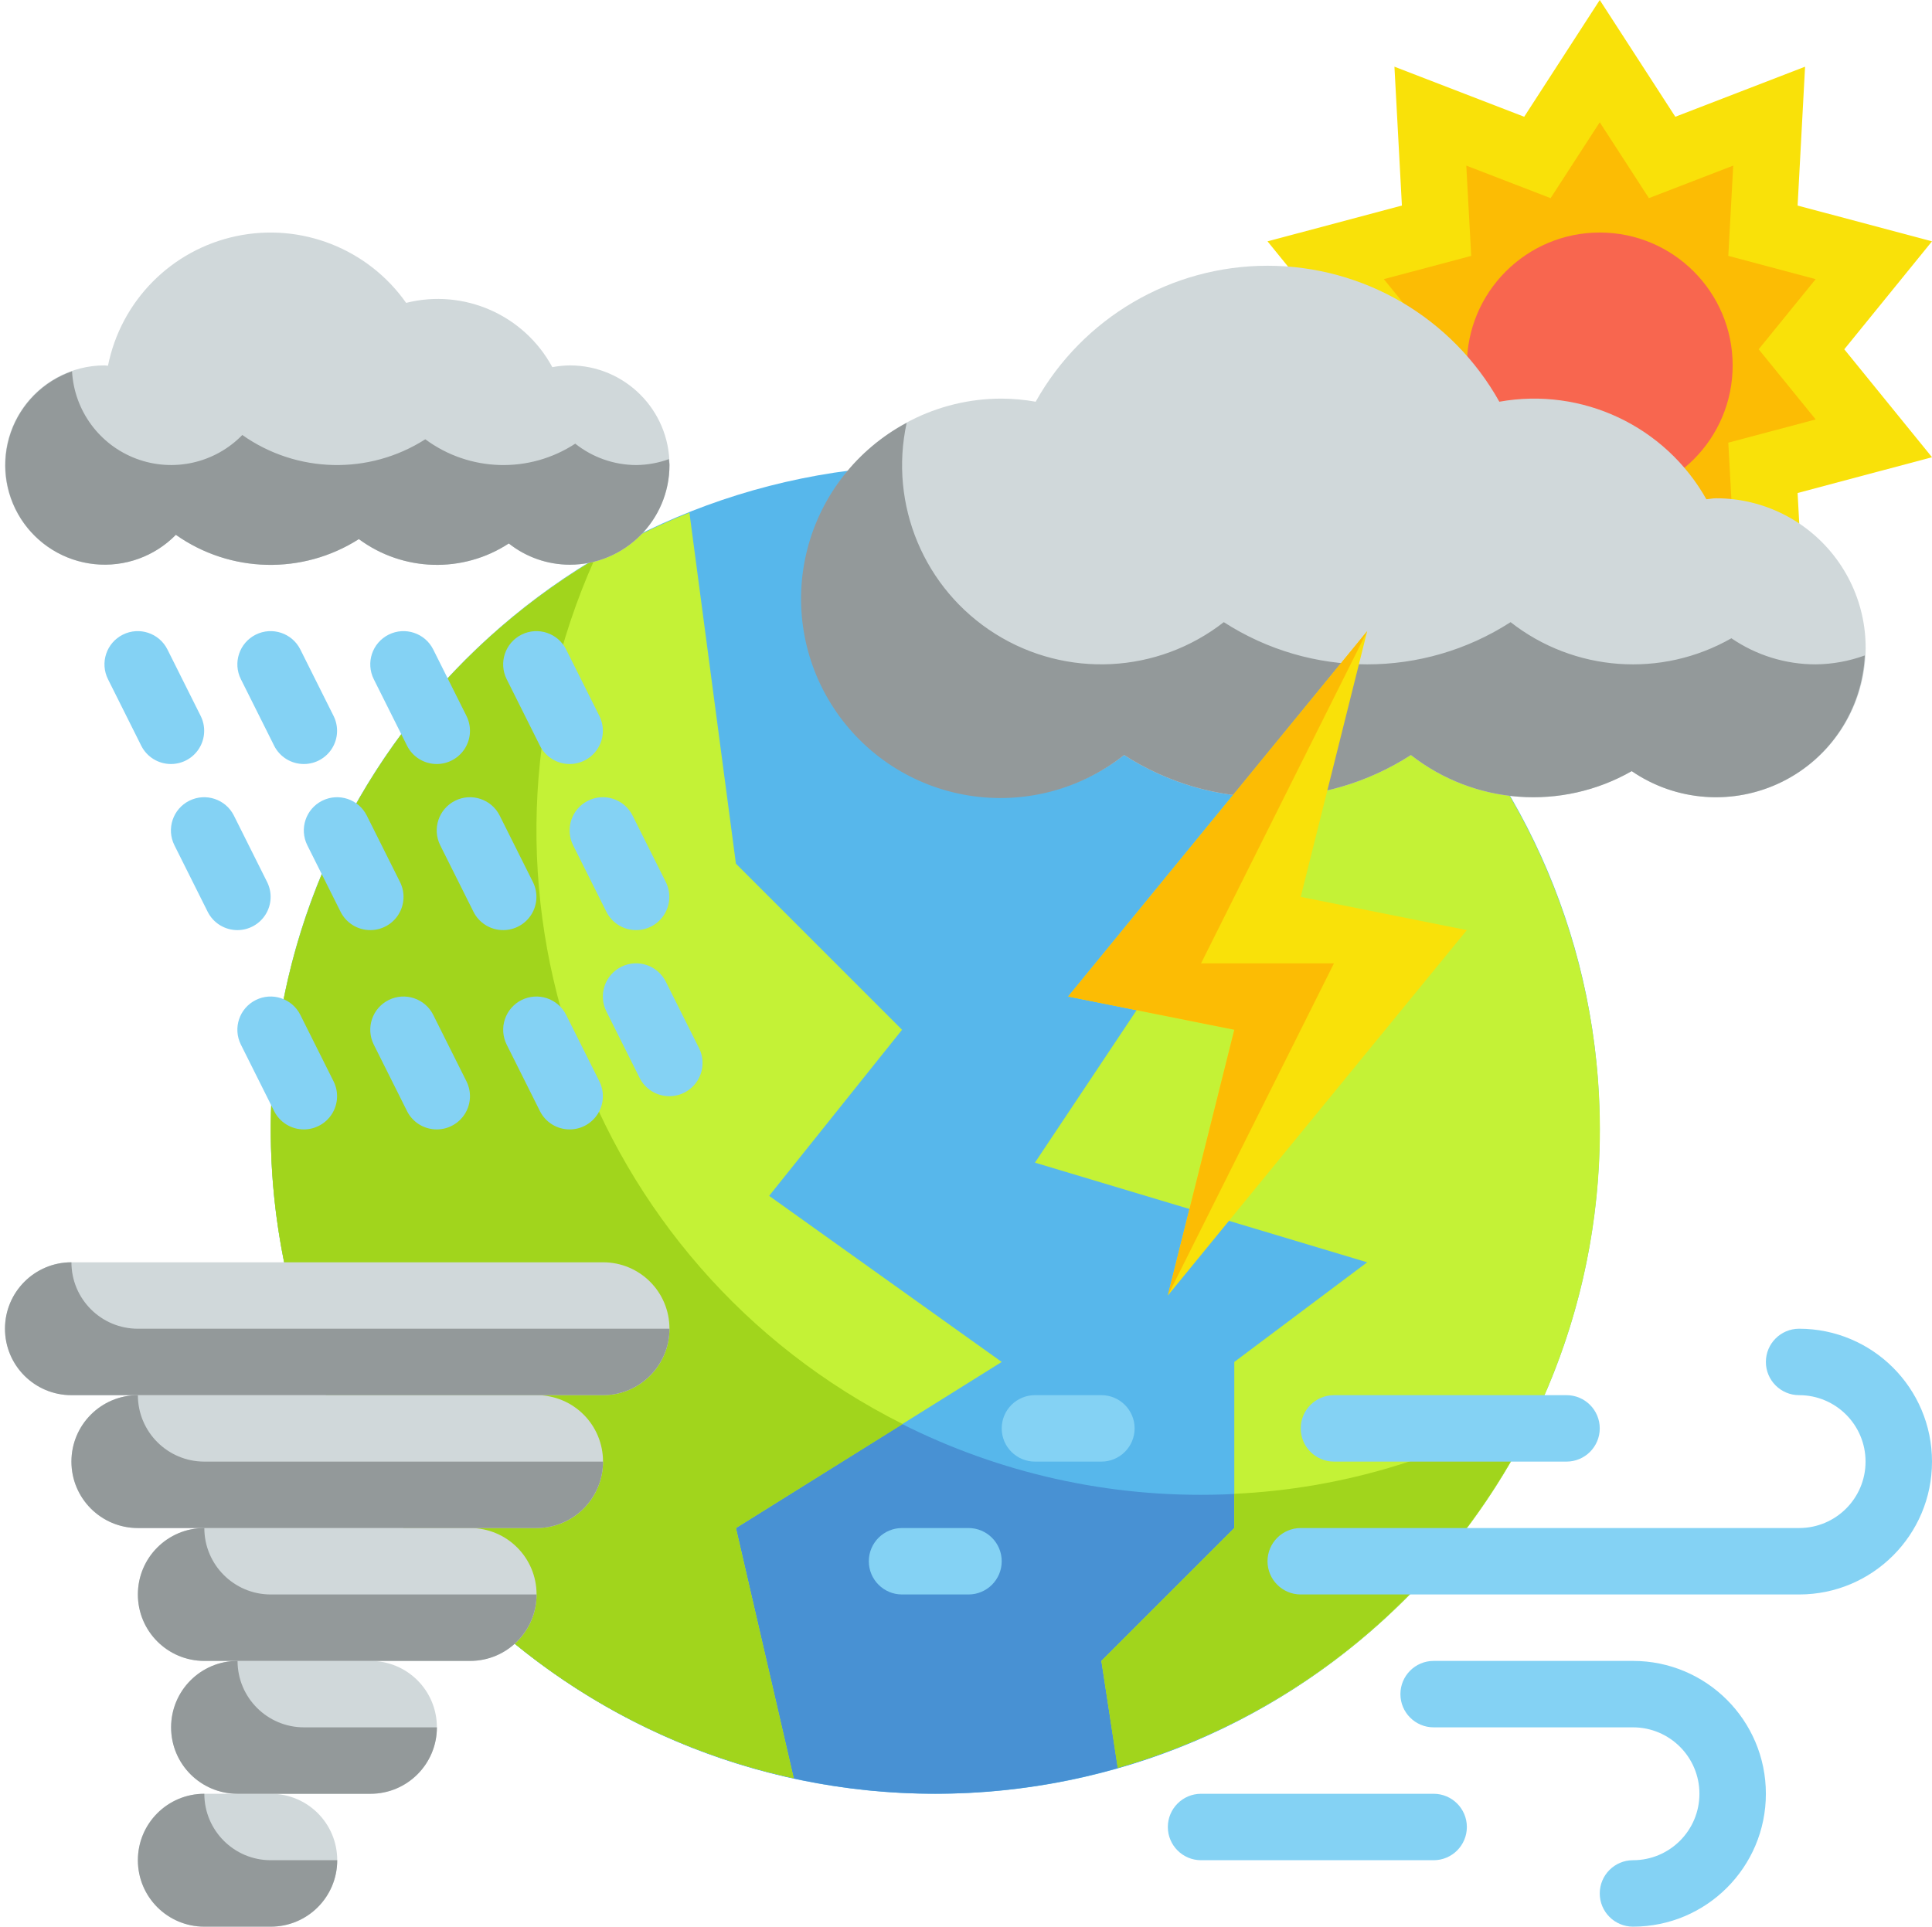 <?xml version="1.0" encoding="UTF-8"?><svg xmlns="http://www.w3.org/2000/svg" xmlns:xlink="http://www.w3.org/1999/xlink" height="348.0" preserveAspectRatio="xMidYMid meet" version="1.0" viewBox="-0.9 0.0 348.9 348.0" width="348.9" zoomAndPan="magnify"><g><g id="change1_1"><path d="M 288 204 C 288 270.273 234.273 324 168 324 C 101.727 324 48 270.273 48 204 C 48 137.727 101.727 84 168 84 C 234.273 84 288 137.727 288 204 Z M 288 204" fill="#57b7eb"/></g><g id="change2_1"><path d="M 216 270 C 175.336 270.043 137.422 249.465 115.297 215.348 C 93.172 181.227 89.852 138.215 106.48 101.105 C 73.668 120.711 52.16 154.785 48.586 192.84 C 45.008 230.898 59.789 268.383 88.379 293.758 C 116.969 319.133 155.941 329.355 193.305 321.285 C 230.672 313.215 261.949 287.816 277.52 252.906 C 258.945 264.09 237.68 270 216 270 Z M 216 270" fill="#4891d3"/></g><g id="change3_1"><path d="M 248.941 115.59 L 186 210 L 246 228 L 222 246 L 222 276 L 198 300 L 200.969 319.301 C 242.773 307.43 274.867 273.848 284.832 231.551 C 294.797 189.254 281.074 144.875 248.969 115.59 Z M 248.941 115.59" fill="#c4f236"/></g><g id="change3_2"><path d="M 48 204 C 48.02 260.406 87.32 309.188 142.434 321.203 L 132 276 L 180 246 L 138 216 L 162 186 L 132 156 L 123.602 92.598 C 77.973 110.758 48.023 154.891 48 204 Z M 48 204" fill="#c4f236"/></g><g id="change4_1"><path d="M 277.559 252.961 C 263.043 285.289 235.008 309.57 200.941 319.32 L 198 300 L 222 276 L 222 269.82 C 241.637 268.914 260.734 263.121 277.559 252.961 Z M 277.559 252.961" fill="#a1d51c"/></g><g id="change4_2"><path d="M 132 276 L 142.441 321.18 C 94.344 310.738 57.516 271.957 49.57 223.387 C 41.625 174.816 64.176 126.324 106.441 101.102 C 80.266 159.656 104.797 228.441 162.121 257.219 Z M 132 276" fill="#a1d51c"/></g><g id="change5_1"><path d="M 288 0 L 301.645 21.09 L 325.078 12.047 L 323.73 37.129 L 348 43.59 L 332.16 63.09 L 348 82.586 L 323.73 89.047 L 325.078 114.125 L 301.645 105.09 L 288 126.176 L 274.355 105.09 L 250.922 114.125 L 252.27 89.047 L 228 82.586 L 243.84 63.09 L 228 43.59 L 252.27 37.129 L 250.922 12.047 L 274.355 21.09 Z M 288 0" fill="#f9e109"/></g><g id="change6_1"><path d="M 279.125 90.383 L 263.898 96.258 L 264.785 79.957 L 249.008 75.758 L 259.301 63.09 L 249.008 50.418 L 264.785 46.219 L 263.898 29.914 L 279.125 35.789 L 288 22.086 L 296.875 35.789 L 312.102 29.914 L 311.215 46.219 L 326.992 50.418 L 316.699 63.09 L 326.992 75.758 L 311.215 79.957 L 312.102 96.258 L 296.875 90.383 L 288 104.09 Z M 279.125 90.383" fill="#fcbc04"/></g><g id="change7_1"><path d="M 312 66 C 312 79.254 301.254 90 288 90 C 274.746 90 264 79.254 264 66 C 264 52.746 274.746 42 288 42 C 301.254 42 312 52.746 312 66 Z M 312 66" fill="#f8664f"/></g><g id="change8_1"><path d="M 180 72 C 182.055 72.012 184.109 72.199 186.133 72.559 C 194.613 57.395 210.625 48 228 48 C 245.375 48 261.387 57.395 269.867 72.559 C 284.809 69.883 299.805 76.949 307.254 90.176 C 307.855 90.137 308.398 90 309 90 C 317.578 89.996 325.645 94.062 330.742 100.965 C 335.836 107.867 337.348 116.777 334.812 124.973 C 332.281 133.164 326.008 139.668 317.91 142.492 C 309.809 145.32 300.852 144.129 293.773 139.285 C 281.125 146.508 265.363 145.355 253.895 136.375 C 238.129 146.543 217.871 146.543 202.105 136.375 C 192.93 143.535 180.859 145.824 169.703 142.512 C 158.547 139.199 149.68 130.699 145.898 119.691 C 142.117 108.684 143.895 96.527 150.664 87.062 C 157.434 77.594 168.363 71.984 180 72 Z M 180 72" fill="#d0d8da"/></g><g id="change9_1"><path d="M 327 120 C 321.562 120.004 316.254 118.359 311.773 115.285 C 299.125 122.508 283.363 121.355 271.895 112.375 C 256.129 122.543 235.871 122.543 220.105 112.375 C 208.164 121.703 191.656 122.547 178.828 114.48 C 166 106.418 159.605 91.18 162.836 76.375 C 153.91 81.129 147.398 89.414 144.891 99.211 C 142.379 109.004 144.102 119.402 149.641 127.859 C 155.176 136.32 164.016 142.062 173.996 143.68 C 183.977 145.301 194.176 142.648 202.105 136.375 C 217.871 146.543 238.129 146.543 253.895 136.375 C 265.363 145.355 281.125 146.508 293.773 139.285 C 301.816 144.801 312.215 145.531 320.949 141.195 C 329.688 136.859 335.391 128.133 335.863 118.391 C 333.02 119.422 330.023 119.969 327 120 Z M 327 120" fill="#93999a"/></g><g id="change5_2"><path d="M 234 162 L 246 114 L 192 180 L 222 186 L 210 234 L 264 168 Z M 234 162" fill="#f9e109"/></g><g id="change6_2"><path d="M 240 174 L 216 174 L 246 114 L 192 180 L 222 186 L 210 234 Z M 240 174" fill="#fcbc04"/></g><g id="change8_2"><path d="M 24 252 L 96 252 C 102.648 252 108 257.352 108 264 C 108 270.648 102.648 276 96 276 L 24 276 C 17.352 276 12 270.648 12 264 C 12 257.352 17.352 252 24 252 Z M 24 252" fill="#d0d8da"/></g><g id="change8_3"><path d="M 12 228 L 108 228 C 114.648 228 120 233.352 120 240 C 120 246.648 114.648 252 108 252 L 12 252 C 5.352 252 0 246.648 0 240 C 0 233.352 5.352 228 12 228 Z M 12 228" fill="#d0d8da"/></g><g id="change8_4"><path d="M 36 276 L 84 276 C 90.648 276 96 281.352 96 288 C 96 294.648 90.648 300 84 300 L 36 300 C 29.352 300 24 294.648 24 288 C 24 281.352 29.352 276 36 276 Z M 36 276" fill="#d0d8da"/></g><g id="change8_5"><path d="M 42 300 L 66 300 C 72.648 300 78 305.352 78 312 C 78 318.648 72.648 324 66 324 L 42 324 C 35.352 324 30 318.648 30 312 C 30 305.352 35.352 300 42 300 Z M 42 300" fill="#d0d8da"/></g><g id="change8_6"><path d="M 36 324 L 48 324 C 54.648 324 60 329.352 60 336 C 60 342.648 54.648 348 48 348 L 36 348 C 29.352 348 24 342.648 24 336 C 24 329.352 29.352 324 36 324 Z M 36 324" fill="#d0d8da"/></g><g id="change9_2"><path d="M 24 252 C 17.371 252 12 257.371 12 264 C 12 270.629 17.371 276 24 276 L 96 276 C 102.629 276 108 270.629 108 264 L 36 264 C 29.371 264 24 258.629 24 252 Z M 24 252" fill="#93999a"/></g><g id="change9_3"><path d="M 12 228 C 5.371 228 0 233.371 0 240 C 0 246.629 5.371 252 12 252 L 108 252 C 114.629 252 120 246.629 120 240 L 24 240 C 17.371 240 12 234.629 12 228 Z M 12 228" fill="#93999a"/></g><g id="change9_4"><path d="M 36 276 C 29.371 276 24 281.371 24 288 C 24 294.629 29.371 300 36 300 L 84 300 C 90.629 300 96 294.629 96 288 L 48 288 C 41.371 288 36 282.629 36 276 Z M 36 276" fill="#93999a"/></g><g id="change9_5"><path d="M 42 300 C 35.371 300 30 305.371 30 312 C 30 318.629 35.371 324 42 324 L 66 324 C 72.629 324 78 318.629 78 312 L 54 312 C 47.371 312 42 306.629 42 300 Z M 42 300" fill="#93999a"/></g><g id="change9_6"><path d="M 36 324 C 29.371 324 24 329.371 24 336 C 24 342.629 29.371 348 36 348 L 48 348 C 54.629 348 60 342.629 60 336 L 48 336 C 41.371 336 36 330.629 36 324 Z M 36 324" fill="#93999a"/></g><g id="change8_7"><path d="M 102 66 C 100.941 66.016 99.883 66.121 98.844 66.316 C 93.734 56.867 82.863 52.086 72.445 54.707 C 65.551 44.922 53.496 40.18 41.781 42.648 C 30.07 45.117 20.953 54.324 18.602 66.059 C 18.395 66.059 18.203 66 18 66 C 11.973 66 6.348 69.02 3.012 74.039 C -0.324 79.059 -0.926 85.418 1.41 90.973 C 3.742 96.531 8.703 100.551 14.625 101.68 C 20.547 102.812 26.641 100.906 30.859 96.602 C 40.695 103.547 53.754 103.852 63.906 97.375 C 71.875 103.277 82.684 103.594 90.984 98.164 C 94.121 100.645 98 101.996 102 102 C 111.941 102 120 93.941 120 84 C 120 74.059 111.941 66 102 66 Z M 102 66" fill="#d0d8da"/></g><g id="change9_7"><path d="M 114 84 C 109.996 83.988 106.117 82.625 102.984 80.137 C 94.684 85.566 83.875 85.25 75.906 79.344 C 65.754 85.824 52.695 85.516 42.859 78.57 C 37.898 83.668 30.391 85.352 23.727 82.859 C 17.062 80.367 12.504 74.172 12.109 67.066 C 6.93 68.875 2.859 72.949 1.059 78.129 C -0.742 83.309 -0.082 89.027 2.859 93.66 C 5.801 98.289 10.691 101.32 16.148 101.895 C 21.602 102.469 27.02 100.52 30.859 96.602 C 40.695 103.547 53.754 103.852 63.906 97.375 C 71.875 103.277 82.684 103.594 90.984 98.164 C 94.121 100.645 98 101.996 102 102 C 111.941 102 120 93.941 120 84 C 120 83.633 119.914 83.293 119.891 82.934 C 118.004 83.617 116.012 83.98 114 84 Z M 114 84" fill="#93999a"/></g><g id="change10_1"><path d="M 324 288 L 234 288 C 230.688 288 228 285.312 228 282 C 228 278.688 230.688 276 234 276 L 324 276 C 330.629 276 336 270.629 336 264 C 336 257.371 330.629 252 324 252 C 320.688 252 318 249.312 318 246 C 318 242.688 320.688 240 324 240 C 337.254 240 348 250.746 348 264 C 348 277.254 337.254 288 324 288 Z M 324 288" fill="#84d2f4"/></g><g id="change10_2"><path d="M 258 336 L 216 336 C 212.688 336 210 333.312 210 330 C 210 326.688 212.688 324 216 324 L 258 324 C 261.312 324 264 326.688 264 330 C 264 333.312 261.312 336 258 336 Z M 258 336" fill="#84d2f4"/></g><g id="change10_3"><path d="M 282 264 L 240 264 C 236.688 264 234 261.312 234 258 C 234 254.688 236.688 252 240 252 L 282 252 C 285.312 252 288 254.688 288 258 C 288 261.312 285.312 264 282 264 Z M 282 264" fill="#84d2f4"/></g><g id="change10_4"><path d="M 294 348 C 290.688 348 288 345.312 288 342 C 288 338.688 290.688 336 294 336 C 300.629 336 306 330.629 306 324 C 306 317.371 300.629 312 294 312 L 258 312 C 254.688 312 252 309.312 252 306 C 252 302.688 254.688 300 258 300 L 294 300 C 307.254 300 318 310.746 318 324 C 318 337.254 307.254 348 294 348 Z M 294 348" fill="#84d2f4"/></g><g id="change10_5"><path d="M 174 288 L 162 288 C 158.688 288 156 285.312 156 282 C 156 278.688 158.688 276 162 276 L 174 276 C 177.312 276 180 278.688 180 282 C 180 285.312 177.312 288 174 288 Z M 174 288" fill="#84d2f4"/></g><g id="change10_6"><path d="M 198 264 L 186 264 C 182.688 264 180 261.312 180 258 C 180 254.688 182.688 252 186 252 L 198 252 C 201.312 252 204 254.688 204 258 C 204 261.312 201.312 264 198 264 Z M 198 264" fill="#84d2f4"/></g><g id="change10_7"><path d="M 30 138 C 27.715 138.012 25.621 136.727 24.602 134.684 L 18.602 122.684 C 17.117 119.715 18.32 116.109 21.289 114.629 C 24.254 113.148 27.859 114.352 29.34 117.316 L 35.34 129.316 C 36.266 131.172 36.172 133.375 35.082 135.145 C 33.996 136.91 32.074 137.992 30 138 Z M 30 138" fill="#84d2f4"/></g><g id="change10_8"><path d="M 54 138 C 51.715 138.012 49.621 136.727 48.602 134.684 L 42.602 122.684 C 41.117 119.715 42.32 116.109 45.289 114.629 C 48.254 113.148 51.859 114.352 53.34 117.316 L 59.34 129.316 C 60.266 131.172 60.172 133.375 59.082 135.145 C 57.996 136.91 56.074 137.992 54 138 Z M 54 138" fill="#84d2f4"/></g><g id="change10_9"><path d="M 78 138 C 75.715 138.012 73.621 136.727 72.602 134.684 L 66.602 122.684 C 65.117 119.715 66.32 116.109 69.289 114.629 C 72.254 113.148 75.859 114.352 77.34 117.316 L 83.34 129.316 C 84.266 131.172 84.172 133.375 83.082 135.145 C 81.996 136.91 80.074 137.992 78 138 Z M 78 138" fill="#84d2f4"/></g><g id="change10_10"><path d="M 102 138 C 99.715 138.012 97.621 136.727 96.602 134.684 L 90.602 122.684 C 89.117 119.715 90.32 116.109 93.289 114.629 C 96.254 113.148 99.859 114.352 101.34 117.316 L 107.34 129.316 C 108.266 131.172 108.172 133.375 107.082 135.145 C 105.996 136.91 104.074 137.992 102 138 Z M 102 138" fill="#84d2f4"/></g><g id="change10_11"><path d="M 42 168 C 39.715 168.012 37.621 166.727 36.602 164.684 L 30.602 152.684 C 29.117 149.715 30.32 146.109 33.289 144.629 C 36.254 143.148 39.859 144.352 41.34 147.316 L 47.34 159.316 C 48.266 161.172 48.172 163.375 47.082 165.145 C 45.996 166.91 44.074 167.992 42 168 Z M 42 168" fill="#84d2f4"/></g><g id="change10_12"><path d="M 66 168 C 63.715 168.012 61.621 166.727 60.602 164.684 L 54.602 152.684 C 53.117 149.715 54.32 146.109 57.289 144.629 C 60.254 143.148 63.859 144.352 65.34 147.316 L 71.34 159.316 C 72.266 161.172 72.172 163.375 71.082 165.145 C 69.996 166.91 68.074 167.992 66 168 Z M 66 168" fill="#84d2f4"/></g><g id="change10_13"><path d="M 90 168 C 87.715 168.012 85.621 166.727 84.602 164.684 L 78.602 152.684 C 77.117 149.715 78.32 146.109 81.289 144.629 C 84.254 143.148 87.859 144.352 89.34 147.316 L 95.34 159.316 C 96.266 161.172 96.172 163.375 95.082 165.145 C 93.996 166.91 92.074 167.992 90 168 Z M 90 168" fill="#84d2f4"/></g><g id="change10_14"><path d="M 114 168 C 111.715 168.012 109.621 166.727 108.602 164.684 L 102.602 152.684 C 101.117 149.715 102.32 146.109 105.289 144.629 C 108.254 143.148 111.859 144.352 113.34 147.316 L 119.34 159.316 C 120.266 161.172 120.172 163.375 119.082 165.145 C 117.996 166.91 116.074 167.992 114 168 Z M 114 168" fill="#84d2f4"/></g><g id="change10_15"><path d="M 54 204 C 51.715 204.012 49.621 202.727 48.602 200.684 L 42.602 188.684 C 41.117 185.715 42.32 182.109 45.289 180.629 C 48.254 179.148 51.859 180.352 53.34 183.316 L 59.34 195.316 C 60.266 197.172 60.172 199.375 59.082 201.145 C 57.996 202.91 56.074 203.992 54 204 Z M 54 204" fill="#84d2f4"/></g><g id="change10_16"><path d="M 78 204 C 75.715 204.012 73.621 202.727 72.602 200.684 L 66.602 188.684 C 65.117 185.715 66.32 182.109 69.289 180.629 C 72.254 179.148 75.859 180.352 77.34 183.316 L 83.34 195.316 C 84.266 197.172 84.172 199.375 83.082 201.145 C 81.996 202.91 80.074 203.992 78 204 Z M 78 204" fill="#84d2f4"/></g><g id="change10_17"><path d="M 102 204 C 99.715 204.012 97.621 202.727 96.602 200.684 L 90.602 188.684 C 89.891 187.258 89.773 185.609 90.277 184.098 C 90.781 182.59 91.863 181.34 93.289 180.629 C 94.711 179.918 96.359 179.801 97.871 180.305 C 99.379 180.809 100.629 181.895 101.34 183.316 L 107.34 195.316 C 108.266 197.172 108.172 199.375 107.082 201.145 C 105.996 202.91 104.074 203.992 102 204 Z M 102 204" fill="#84d2f4"/></g><g id="change10_18"><path d="M 120 198 C 117.715 198.012 115.621 196.727 114.602 194.684 L 108.602 182.684 C 107.891 181.258 107.773 179.609 108.277 178.098 C 108.781 176.59 109.863 175.34 111.289 174.629 C 112.711 173.918 114.359 173.801 115.871 174.305 C 117.379 174.809 118.629 175.895 119.34 177.316 L 125.34 189.316 C 126.266 191.172 126.172 193.375 125.082 195.145 C 123.996 196.91 122.074 197.992 120 198 Z M 120 198" fill="#84d2f4"/></g></g></svg>